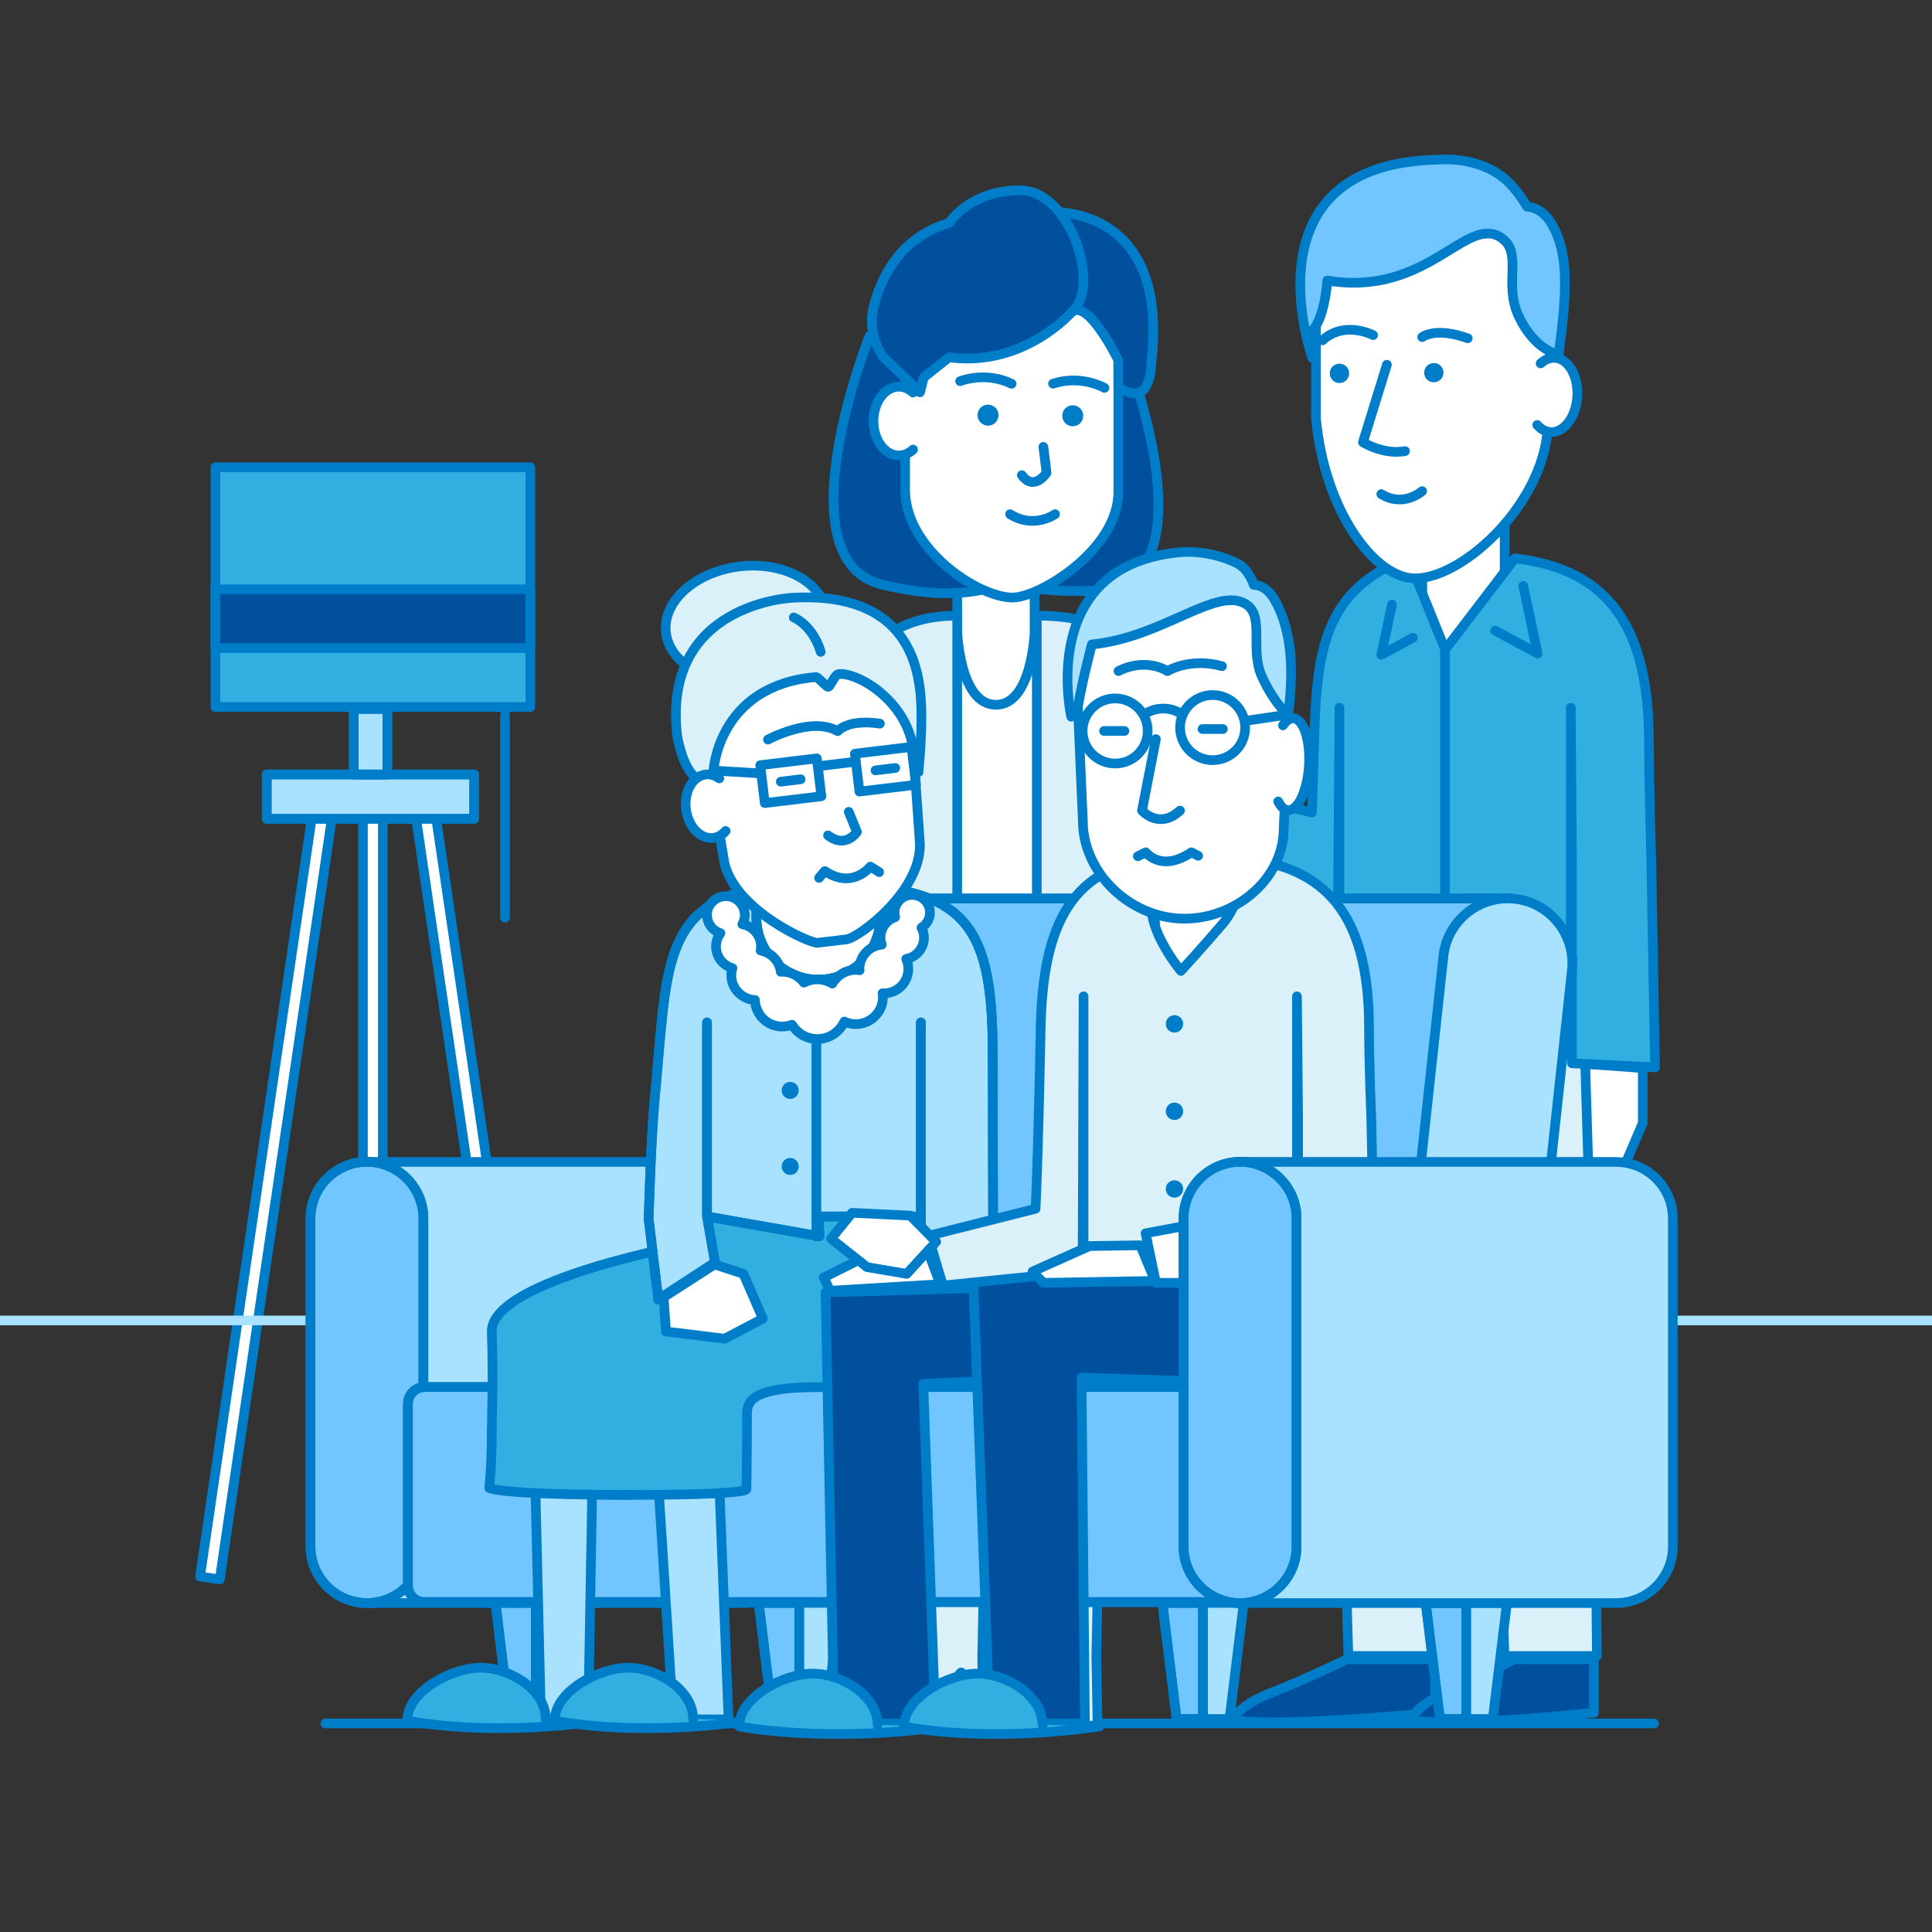<?xml version="1.0" encoding="UTF-8"?><svg id="_25" xmlns="http://www.w3.org/2000/svg" viewBox="0 0 200 200"><rect x="0" y="0" width="200" height="200" fill="#333333" stroke="none"/><defs><style>.cls-1,.cls-2,.cls-3{stroke:#007dc8;}.cls-1,.cls-2,.cls-3,.cls-4{stroke-linecap:round;stroke-linejoin:round;}.cls-1,.cls-5{fill:#71c6ff;}.cls-2,.cls-6{fill:#a9e2ff;}.cls-3,.cls-4{fill:none;}.cls-4{stroke:#a9e2ff;}.cls-7{fill:#00509e;}.cls-8{fill:#007dc8;}.cls-9{fill:#fff;}.cls-10{fill:#dbf1fa;}.cls-11{fill:#32afe1;}</style></defs><rect class="cls-9" x="37.57" y="82.95" width="2.06" height="80.83"/><rect class="cls-3" x="37.57" y="82.95" width="2.06" height="80.83"/><rect class="cls-9" x="48.78" y="82.95" width="2.06" height="80.83" transform="translate(-17.45 8.58) rotate(-8.38)"/><rect class="cls-3" x="48.78" y="82.95" width="2.06" height="80.83" transform="translate(-17.45 8.58) rotate(-8.38)"/><rect class="cls-9" x="-12.8" y="122.34" width="80.83" height="2.06" transform="translate(-98.46 132.71) rotate(-81.62)"/><rect class="cls-3" x="-12.8" y="122.34" width="80.83" height="2.06" transform="translate(-98.46 132.71) rotate(-81.62)"/><rect class="cls-11" x="22.3" y="48.37" width="32.6" height="24.82"/><rect class="cls-3" x="22.3" y="48.37" width="32.6" height="24.82"/><line class="cls-3" x1="52.28" y1="74" x2="52.28" y2="94.99"/><rect class="cls-7" x="22.3" y="61" width="32.6" height="6.09"/><rect class="cls-3" x="22.3" y="61" width="32.6" height="6.09"/><rect class="cls-2" x="27.61" y="80.17" width="21.48" height="4.59"/><rect class="cls-3" x="27.61" y="80.17" width="21.48" height="4.59"/><rect class="cls-2" x="36.62" y="73.38" width="3.48" height="6.79"/><rect class="cls-3" x="36.62" y="73.38" width="3.48" height="6.79"/><line class="cls-4" y1="136.69" x2="200" y2="136.69"/><line class="cls-3" x1="33.68" y1="178.41" x2="171.23" y2="178.41"/><rect class="cls-9" x="97.17" y="106.82" width="11.52" height="22.96"/><rect class="cls-3" x="97.17" y="106.82" width="11.52" height="22.96"/><polygon class="cls-6" points="111.68 172.51 107.14 172.51 106.63 138.92 105.58 113.16 102.33 113.16 100.54 139.34 101.04 172.51 96.05 172.51 94.44 139.63 93.32 104.16 113.81 104.16 113.04 138.92 111.68 172.51"/><polygon class="cls-3" points="111.68 172.51 107.14 172.51 106.63 138.92 105.58 113.16 102.33 113.16 100.54 139.34 101.04 172.51 96.05 172.51 94.44 139.63 93.32 104.16 113.81 104.16 113.04 138.92 111.68 172.51"/><path class="cls-10" d="m101.8,178.62l-.12-7.2.32-15.38-7.95,5.12.6,10.25-6.99,5.09s-7.07,3.63,8.86,2.13c1.06-.1,2.44-5.43,2.99-5.5.28-.04.52,5.54.52,5.54l1.77-.05Z"/><path class="cls-3" d="m101.8,178.62l-.12-7.2.32-15.38-7.95,5.12.6,10.25-6.99,5.09s-7.07,3.63,8.86,2.13c1.06-.1,2.44-5.43,2.99-5.5.28-.04.52,5.54.52,5.54l1.77-.05Z"/><path class="cls-10" d="m113.62,178.62l-.13-7.2.32-15.38-7.95,5.12.6,10.25-6.99,5.09s-7.07,3.63,8.87,2.13c1.06-.1,2.44-5.43,2.99-5.5.28-.04.52,5.54.52,5.54l1.77-.05Z"/><path class="cls-3" d="m113.62,178.62l-.13-7.2.32-15.38-7.95,5.12.6,10.25-6.99,5.09s-7.07,3.63,8.87,2.13c1.06-.1,2.44-5.43,2.99-5.5.28-.04.52,5.54.52,5.54l1.77-.05Z"/><polygon class="cls-9" points="113.52 103.66 90.82 103.66 90.82 66.85 103.11 65.24 113.52 66.85 113.52 103.66"/><polygon class="cls-3" points="113.52 103.66 90.82 103.66 90.82 66.85 103.11 65.24 113.52 66.85 113.52 103.66"/><path class="cls-9" d="m107.11,65.32s-.23,7.64-4.01,7.64-4.01-7.64-4.01-7.64v-6h8.01v6Z"/><path class="cls-3" d="m107.11,65.32s-.23,7.64-4.01,7.64-4.01-7.64-4.01-7.64v-6h8.01v6Z"/><path class="cls-10" d="m99.09,63.74v67.28h-9.77v-14.58l.4-15.01v-4.1l.62-18.03-.57,17.07-.58,18.68-4.41,1.55,1.42-21.38s.25-9.17.25-12.97c0-6.74.47-18.52,12.64-18.52"/><path class="cls-3" d="m99.09,63.74v67.28h-9.77v-14.58l.4-15.01v-4.1l.62-18.03-.57,17.07-.58,18.68-4.41,1.55,1.42-21.38s.25-9.17.25-12.97c0-6.74.47-18.52,12.64-18.52Z"/><line class="cls-3" x1="90.15" y1="97.34" x2="94.38" y2="97.34"/><polygon class="cls-9" points="89.2 115.44 89.2 127.22 87.76 128.34 86.71 122.28 86.71 116.94 89.2 115.44"/><polygon class="cls-3" points="89.2 115.44 89.2 127.22 87.76 128.34 86.71 122.28 86.71 116.94 89.2 115.44"/><path class="cls-10" d="m107.33,63.74v67.28h9.77v-13.49l-.88-16.1-.24-4.1-.45-18.66.53,17.69,1.16,18.68,6.46,1.55-1.42-21.38s-.81-9.85-1.24-13.61c-.91-7.93-.06-17.87-13.69-17.87"/><path class="cls-3" d="m107.33,63.74v67.28h9.77v-13.49l-.88-16.1-.24-4.1-.45-18.66.53,17.69,1.16,18.68,6.46,1.55-1.42-21.38s-.81-9.85-1.24-13.61c-.91-7.93-.06-17.87-13.69-17.87Z"/><line class="cls-3" x1="115.5" y1="97.34" x2="110.09" y2="97.34"/><polygon class="cls-9" points="117.22 115.44 117.22 127.22 118.66 128.34 121.76 122.28 121.76 116.94 117.22 115.44"/><polygon class="cls-3" points="117.22 115.44 117.22 127.22 118.66 128.34 121.76 122.28 121.76 116.94 117.22 115.44"/><path class="cls-7" d="m116.92,37.76s8.67,22.7-3.44,23.37c-12.11.67-14.97-4.42-14.97-4.42,0,0,5.04-17.49,7.82-18.95,2.78-1.46,5.29-1.46,10.58,0"/><path class="cls-3" d="m116.92,37.76s8.67,22.7-3.44,23.37c-12.11.67-14.97-4.42-14.97-4.42,0,0,5.04-17.49,7.82-18.95,2.78-1.46,5.29-1.46,10.58,0Z"/><path class="cls-7" d="m90.01,34.79s-9.2,23.16,1.31,25.73c11.78,2.89,15.46-2.14,15.46-2.14,0,0-2.38-18.05-4.91-19.9-2.53-1.85-6.4-4.34-11.85-3.69"/><path class="cls-3" d="m90.01,34.79s-9.2,23.16,1.31,25.73c11.78,2.89,15.46-2.14,15.46-2.14,0,0-2.38-18.05-4.91-19.9-2.53-1.85-6.4-4.34-11.85-3.69Z"/><path class="cls-9" d="m104.82,61.86h0c2.75,0,10.95-4.92,10.95-10.95v-17.92c0-5.46-4.47-9.92-9.92-9.92h-2.23c-5.46,0-9.92,4.47-9.92,9.92v17.73c0,6.12,7.55,11.14,11.14,11.14"/><path class="cls-3" d="m104.82,61.86h0c2.75,0,10.95-4.92,10.95-10.95v-17.92c0-5.46-4.47-9.92-9.92-9.92h-2.23c-5.46,0-9.92,4.47-9.92,9.92v17.73c0,6.12,7.55,11.14,11.14,11.14Z"/><path class="cls-7" d="m108.34,21.95s12.83-1.19,10.84,15.61c0,0,.06,4.95-3.41,2.47v-2.74s-3.17-6.49-4.85-4.96c-1.67,1.53-2.58-10.38-2.58-10.38"/><path class="cls-3" d="m108.34,21.95s12.83-1.19,10.84,15.61c0,0,.06,4.95-3.41,2.47v-2.74s-3.17-6.49-4.85-4.96c-1.67,1.53-2.58-10.38-2.58-10.38Z"/><path class="cls-3" d="m105.78,49.19c1.28,1.73,2.56-.25,2.56-.25l-.33-2.68"/><path class="cls-3" d="m104.56,53.23c2.5,1.56,4.66,0,4.66,0"/><path class="cls-8" d="m110.28,42.27c-.42.42-.42,1.11,0,1.54.43.42,1.11.42,1.54,0,.42-.43.42-1.11,0-1.54-.43-.42-1.11-.42-1.54,0"/><path class="cls-8" d="m101.86,43.98c.55.23,1.19-.02,1.42-.58.24-.55-.02-1.19-.58-1.43-.55-.23-1.19.02-1.42.58-.23.55.02,1.19.58,1.42"/><path class="cls-3" d="m114.33,40.15s-2.44-1.39-5.32-.43"/><path class="cls-3" d="m99.39,39.46s2.6-1.06,5.33.27"/><path class="cls-9" d="m94.52,40.64c-.42-.38-.93-.61-1.47-.61-1.45,0-2.63,1.59-2.63,3.56s1.18,3.56,2.63,3.56c.55,0,1.05-.22,1.47-.61"/><path class="cls-3" d="m94.52,40.64c-.42-.38-.93-.61-1.47-.61-1.45,0-2.63,1.59-2.63,3.56s1.18,3.56,2.63,3.56c.55,0,1.05-.22,1.47-.61"/><path class="cls-7" d="m110.92,32.33s-4.95,5.71-12.68,4.66l-2.61,2.08-.39,1.54-3.84-3.7s-1.69-2.24-.97-5.12c.72-2.89,2.63-7.19,7.82-8.71,0,0,2.1-3.38,7.35-3.38s8.45,10.1,5.33,12.63"/><path class="cls-3" d="m110.92,32.33s-4.95,5.71-12.68,4.66l-2.61,2.08-.39,1.54-3.84-3.7s-1.69-2.24-.97-5.12c.72-2.89,2.63-7.19,7.82-8.71,0,0,2.1-3.38,7.35-3.38s8.45,10.1,5.33,12.63Z"/><polygon class="cls-9" points="162.59 108.91 140.59 108.91 140.59 70.17 151.51 57.09 162.59 70.17 162.59 108.91"/><polygon class="cls-3" points="162.59 108.91 140.59 108.91 140.59 70.17 151.51 57.09 162.59 70.17 162.59 108.91"/><polygon class="cls-10" points="165.31 171.43 155.73 171.43 154.94 139.92 153.67 115.84 150.48 115.84 149.38 140.31 149.86 171.43 139.58 171.43 138.7 140.64 138.57 107.41 165.64 107.41 165 140.06 165.31 171.43"/><polygon class="cls-3" points="165.31 171.43 155.73 171.43 154.94 139.92 153.67 115.84 150.48 115.84 149.38 140.31 149.86 171.43 139.58 171.43 138.7 140.64 138.57 107.41 165.64 107.41 165 140.06 165.31 171.43"/><path class="cls-9" d="m155.77,65.99s-.48,2.57-4.27,2.57-4.27-2.57-4.27-2.57v-11.72h8.53v11.72Z"/><path class="cls-3" d="m155.77,65.99s-.48,2.57-4.27,2.57-4.27-2.57-4.27-2.57v-11.72h8.53v11.72Z"/><polygon class="cls-9" points="129.36 90.86 124.06 88.35 119.21 89.34 116.39 85.43 119.65 81.16 127.84 83 129.36 85.92 129.36 90.86"/><polygon class="cls-3" points="129.36 90.86 124.06 88.35 119.21 89.34 116.39 85.43 119.65 81.16 127.84 83 129.36 85.92 129.36 90.86"/><polygon class="cls-9" points="164.1 110.13 164.4 120 167.3 122.71 170.06 116.26 170.06 110.57 164.1 110.13"/><polygon class="cls-3" points="164.1 110.13 164.4 120 167.3 122.71 170.06 116.26 170.06 110.57 164.1 110.13"/><path class="cls-11" d="m156.82,57.8c9.88,1.15,13.88,7.31,13.88,19.05,0,4.04.24,12.11.24,12.11l.39,21.53-8.6-.42v-20.88l-.12-15.92v34.17h-23.95v-34.17s-.16,21.34-.16,21.34l-9.96-2.91.83-5.78-2.06-3.96,8.5,2.16s.12-3.24.23-7.28c.24-9.2.89-15.79,9.72-19.08l3.84,9.49,7.23-9.46Z"/><path class="cls-3" d="m156.82,57.8c9.88,1.15,13.88,7.31,13.88,19.05,0,4.04.24,12.11.24,12.11l.39,21.53-8.6-.42v-20.88l-.12-15.92v34.17h-23.95v-34.17s-.16,21.34-.16,21.34l-9.96-2.91.83-5.78-2.06-3.96,8.5,2.16s.12-3.24.23-7.28c.24-9.2.89-15.79,9.72-19.08l3.84,9.49,7.23-9.46Z"/><polyline class="cls-11" points="144.1 62.58 142.99 67.79 146.26 66.02"/><polyline class="cls-3" points="144.1 62.58 142.99 67.79 146.26 66.02"/><polyline class="cls-11" points="157.69 60.66 159.17 67.65 154.78 65.28"/><polyline class="cls-3" points="157.69 60.66 159.17 67.65 154.78 65.28"/><line class="cls-3" x1="149.59" y1="67.26" x2="149.59" y2="103.4"/><path class="cls-7" d="m148.57,177.31v-5.54h-9.14s-5.13,2.45-7.56,3.35c-3.84,1.44-4.18,2.9-4.18,2.9,0,0,2.4.97,20.87-.72"/><path class="cls-3" d="m148.57,177.31v-5.54h-9.14s-5.13,2.45-7.56,3.35c-3.84,1.44-4.18,2.9-4.18,2.9,0,0,2.4.97,20.87-.72Z"/><path class="cls-7" d="m165,177.31v-5.54h-8.26s-4.64,2.45-6.83,3.35c-3.47,1.44-3.77,2.9-3.77,2.9,0,0,2.17.97,18.86-.72"/><path class="cls-3" d="m165,177.31v-5.54h-8.26s-4.64,2.45-6.83,3.35c-3.47,1.44-3.77,2.9-3.77,2.9,0,0,2.17.97,18.86-.72Z"/><path class="cls-9" d="m146.46,59.87h0c-4.07,0-9.36-6.85-10.24-16.65v-12.62c0-6.56,5.08-11.93,11.29-11.93h2.54c6.21,0,11.29,5.37,11.29,11.93l-1.11,13.07c0,8.05-8.59,16.21-13.77,16.21"/><path class="cls-3" d="m146.46,59.87h0c-4.07,0-9.36-6.85-10.24-16.65v-12.62c0-6.56,5.08-11.93,11.29-11.93h2.54c6.21,0,11.29,5.37,11.29,11.93l-1.11,13.07c0,8.05-8.59,16.21-13.77,16.21Z"/><path class="cls-8" d="m139.37,37.94c.39.39.39,1.03,0,1.42-.39.39-1.03.39-1.42,0-.39-.39-.39-1.03,0-1.42.39-.39,1.03-.39,1.42,0"/><path class="cls-8" d="m149.43,38.58c0,.55-.45,1-1,1s-1-.45-1-1,.45-1,1-1,1,.45,1,1"/><path class="cls-3" d="m142.99,51.15c2.3,1.42,4.23-.31,4.23-.31"/><path class="cls-3" d="m145.45,46.7c-2.25.41-4.36-.92-4.36-.92l2.48-8.02"/><path class="cls-9" d="m159.49,37.62c.07-.06.15-.13.22-.18.38-.28.8-.42,1.24-.4,1.4.08,2.45,1.86,2.33,3.99-.12,2.12-1.35,3.78-2.76,3.7-.53-.03-1-.3-1.39-.74"/><path class="cls-3" d="m159.49,37.62c.07-.06.15-.13.22-.18.38-.28.8-.42,1.24-.4,1.4.08,2.45,1.86,2.33,3.99-.12,2.12-1.35,3.78-2.76,3.7-.53-.03-1-.3-1.39-.74"/><path class="cls-3" d="m136.91,35.23c2.26-2.09,5.23-.54,5.23-.54"/><path class="cls-3" d="m151.94,35.02c-3.38-1.21-4.72-.12-4.72-.12"/><path class="cls-5" d="m155.41,24.61c-3.65-2.43-7.62,6.16-18.01,4.43,0,0-.22,3.83-1.58,5.23l.03,2.77s-7.2-20.09,12.98-20.51c0,0,4.34-.48,7.21,2.22,1.16,1.09,2.05,2.66,2.05,2.66,0,0,1.45-.09,2.54,1.77,1.74,2.97,1.64,6.77.71,13.54,0,0-2.47-.44-4.13-3.99-1.6-3.42.48-6.59-1.8-8.11"/><path class="cls-3" d="m155.41,24.61c-3.65-2.43-7.62,6.16-18.01,4.43,0,0-.22,3.83-1.58,5.23l.03,2.77s-7.2-20.09,12.98-20.51c0,0,4.34-.48,7.21,2.22,1.16,1.09,2.05,2.66,2.05,2.66,0,0,1.45-.09,2.54,1.77,1.74,2.97,1.64,6.77.71,13.54,0,0-2.47-.44-4.13-3.99-1.6-3.42.48-6.59-1.8-8.11Z"/><path class="cls-6" d="m76.94,120.28h-38.95v45.67h38.95c3.21,0,5.85-2.63,5.85-5.84v-33.98c0-3.21-2.63-5.84-5.85-5.84"/><path class="cls-3" d="m76.94,120.28h-38.95v45.67h38.95c3.21,0,5.85-2.63,5.85-5.84v-33.98c0-3.21-2.63-5.84-5.85-5.84Z"/><path class="cls-1" d="m156.49,93.05h0s-.08,0-.13,0v-.04s-.55,0-.55,0h-77.92v.02c-3.49-.2-6.61,2.37-7.03,5.89l-5.17,47.6c-.43,3.65,2.2,7,5.86,7.43.29.03.58.04.86.04v.06s78.47,0,78.47,0v-.07c3.19-.17,5.91-2.62,6.29-5.89l5.17-47.6c.43-3.65-2.2-7-5.86-7.43"/><path class="cls-3" d="m156.49,93.05h0s-.08,0-.13,0v-.04s-.55,0-.55,0h-77.92v.02c-3.49-.2-6.61,2.37-7.03,5.89l-5.17,47.6c-.43,3.65,2.2,7,5.86,7.43.29.03.58.04.86.04v.06s78.47,0,78.47,0v-.07c3.19-.17,5.91-2.62,6.29-5.89l5.17-47.6c.43-3.65-2.2-7-5.86-7.43Z"/><path class="cls-1" d="m37.98,165.95h0c-3.21,0-5.84-2.63-5.84-5.85v-33.98c0-3.21,2.63-5.85,5.84-5.85s5.85,2.63,5.85,5.85v33.98c0,3.22-2.63,5.85-5.85,5.85"/><path class="cls-3" d="m37.98,165.95h0c-3.21,0-5.84-2.63-5.84-5.85v-33.98c0-3.21,2.63-5.85,5.84-5.85s5.85,2.63,5.85,5.85v33.98c0,3.22-2.63,5.85-5.85,5.85Z"/><path class="cls-6" d="m150.12,153.93h0c-3.65-.43-6.29-3.77-5.86-7.43l5.17-47.59c.43-3.66,3.77-6.29,7.43-5.86,3.65.43,6.29,3.77,5.86,7.43l-5.17,47.6c-.43,3.65-3.78,6.29-7.43,5.86"/><path class="cls-3" d="m150.12,153.93h0c-3.65-.43-6.29-3.77-5.86-7.43l5.17-47.59c.43-3.66,3.77-6.29,7.43-5.86,3.65.43,6.29,3.77,5.86,7.43l-5.17,47.6c-.43,3.65-3.78,6.29-7.43,5.86Z"/><path class="cls-1" d="m140.77,165.84H43.94c-.94,0-1.71-.77-1.71-1.71v-18.84c0-.94.77-1.71,1.71-1.71h96.82c.94,0,1.71.77,1.71,1.71v18.84c0,.94-.77,1.71-1.71,1.71"/><path class="cls-3" d="m43.94,143.59h96.82c.94,0,1.71.77,1.71,1.71v18.84c0,.94-.77,1.71-1.71,1.71H43.94c-.94,0-1.71-.77-1.71-1.71v-18.83c0-.94.77-1.71,1.71-1.71Z"/><polygon class="cls-1" points="55.49 177.95 52.76 177.95 51.29 165.93 55.49 165.93 55.49 177.95"/><polygon class="cls-3" points="55.49 177.95 52.76 177.95 51.29 165.93 55.49 165.93 55.49 177.95"/><polygon class="cls-10" points="58.23 177.95 55.49 177.95 55.49 165.93 59.7 165.93 58.23 177.95"/><polygon class="cls-3" points="58.23 177.95 55.49 177.95 55.49 165.93 59.7 165.93 58.23 177.95"/><polygon class="cls-1" points="82.75 177.95 80.01 177.95 78.54 165.93 82.75 165.93 82.75 177.95"/><polygon class="cls-3" points="82.75 177.95 80.01 177.95 78.54 165.93 82.75 165.93 82.75 177.95"/><polygon class="cls-6" points="85.49 177.95 82.75 177.95 82.75 165.93 86.96 165.93 85.49 177.95"/><polygon class="cls-3" points="85.49 177.95 82.75 177.95 82.75 165.93 86.96 165.93 85.49 177.95"/><polygon class="cls-1" points="124.54 177.95 121.8 177.95 120.33 165.93 124.54 165.93 124.54 177.95"/><polygon class="cls-3" points="124.54 177.95 121.8 177.95 120.33 165.93 124.54 165.93 124.54 177.95"/><polygon class="cls-6" points="127.28 177.95 124.54 177.95 124.54 165.93 128.75 165.93 127.28 177.95"/><polygon class="cls-3" points="127.28 177.95 124.54 177.95 124.54 165.93 128.75 165.93 127.28 177.95"/><polygon class="cls-1" points="151.79 177.95 149.06 177.95 147.59 165.93 151.79 165.93 151.79 177.95"/><polygon class="cls-3" points="151.79 177.95 149.06 177.95 147.59 165.93 151.79 165.93 151.79 177.95"/><polygon class="cls-6" points="154.53 177.95 151.79 177.95 151.79 165.93 156 165.93 154.53 177.95"/><polygon class="cls-3" points="154.53 177.95 151.79 177.95 151.79 165.93 156 165.93 154.53 177.95"/><polygon class="cls-6" points="56 177.99 60.89 177.99 61.43 147.14 62.55 135.92 66 135.92 67.76 147.47 69.7 177.99 75.42 177.99 74.23 147.8 76.96 128.71 55.16 136.19 55.26 147.14 56 177.99"/><polygon class="cls-3" points="56 177.99 60.89 177.99 61.43 147.14 62.55 135.92 66 135.92 67.76 147.47 69.7 177.99 75.42 177.99 74.23 147.8 76.96 128.71 55.16 136.19 55.26 147.14 56 177.99"/><polygon class="cls-9" points="74.82 137.78 94.65 137.78 94.65 93.04 84.82 91.08 74.82 93.04 74.82 137.78"/><polygon class="cls-3" points="74.82 137.78 94.65 137.78 94.65 93.04 84.82 91.08 74.82 93.04 74.82 137.78"/><path class="cls-11" d="m77.27,154.15s.06-3.94.06-7.32c0-1.38-.37-3.23,7.4-3.24,5.54,0,11.87.51,11.97-1.48l2.43-21.12-26.71.18-.8,7.54s-20.89,3.77-20.71,9.16c.17,5.13,0,8.69,0,10.18,0,3.94.65,5.33.65,5.33,0,0-.02,1.37,13.85,1.37,12.27,0,11.86-.59,11.86-.59"/><path class="cls-3" d="m77.27,154.15s.06-3.94.06-7.32c0-1.38-.37-3.23,7.4-3.24,5.54,0,11.87.51,11.97-1.48l2.43-21.12-26.71.18-.8,7.54s-20.89,3.77-20.71,9.16c.17,5.13,0,8.69,0,10.18,0,3.94.65,5.33.65,5.33,0,0-.02,1.37,13.85,1.37,12.27,0,11.86-.59,11.86-.59Z"/><path class="cls-2" d="m68.15,134.53l-1-8.35s.21-8.05.64-12.62c1.26-13.24.7-19.57,10.52-21.65,0,.1-.01.2-.01.3v2.8c0,3.53,2.89,6.41,6.41,6.41s6.41-2.89,6.41-6.41v-2.8c0-.11-.01-.22-.02-.33,9.71.96,11.66,5.82,11.66,17.19,0,3.64.06,21.6.06,21.6l-8.38,2.3-2.27-.92-1.65-2.25,4.81-2.9v-21.06s0,20.09,0,20.09h-10.6l.1,2.05-11.64-2.05v-20.09,20.09l.83,4.76-5.86,3.82Z"/><path class="cls-3" d="m68.15,134.53l-1-8.35s.21-8.05.64-12.62c1.26-13.24.7-19.57,10.52-21.65,0,.1-.01.2-.01.3v2.8c0,3.53,2.89,6.41,6.41,6.41s6.41-2.89,6.41-6.41v-2.8c0-.11-.01-.22-.02-.33,9.71.96,11.66,5.82,11.66,17.19,0,3.64.06,21.6.06,21.6l-8.38,2.3-2.27-.92-1.65-2.25,4.81-2.9v-21.06s0,20.09,0,20.09h-10.6l.1,2.05-11.64-2.05v-20.09,20.09l.83,4.76-5.86,3.82Z"/><line class="cls-3" x1="84.51" y1="107.7" x2="84.51" y2="128"/><path class="cls-8" d="m80.92,112.88c0,.49.39.88.88.88s.88-.39.88-.88-.39-.88-.88-.88-.88.39-.88.88"/><path class="cls-8" d="m80.92,120.75c0,.49.39.88.88.88s.88-.39.88-.88-.39-.88-.88-.88-.88.39-.88.88"/><path class="cls-9" d="m73.18,94.73c0-1.08.88-1.96,1.96-1.96s1.96.88,1.96,1.96c0,.34-.1.66-.25.95,1.09.19,1.93,1.15,1.93,2.3,0,.14-.02.28-.04.42,1.1.2,1.94,1.09,2.09,2.2.05,0,.09-.01.14-.01.92,0,1.73.45,2.25,1.13.42-.21.88-.34,1.38-.34.57,0,1.1.17,1.56.44.49-.84,1.39-1.42,2.43-1.42.13,0,.27.02.4.04,0-.05-.02-.09-.02-.14,0-1.32,1.02-2.39,2.31-2.51-.08-.23-.13-.47-.13-.73,0-.99.64-1.82,1.52-2.12-.04-.15-.07-.31-.07-.47,0-1.01.82-1.83,1.83-1.83s1.84.82,1.84,1.83c0,.66-.35,1.24-.88,1.56.16.31.26.66.26,1.03,0,1.1-.79,2.02-1.84,2.21.14.31.22.66.22,1.03,0,1.4-1.13,2.53-2.53,2.53-.05,0-.1-.01-.14-.01.02.13.04.26.04.39,0,1.55-1.26,2.81-2.81,2.81-.42,0-.82-.1-1.18-.27-.49,1.07-1.56,1.81-2.8,1.81-1.12,0-2.08-.59-2.63-1.48-.31.12-.65.19-1,.19-1.54,0-2.78-1.22-2.83-2.75-1.36-.07-2.45-1.19-2.45-2.58,0-.25.05-.49.12-.72-.98-.28-1.7-1.17-1.7-2.24,0-.52.17-.99.46-1.38-.8-.25-1.38-.98-1.38-1.86"/><path class="cls-3" d="m73.18,94.73c0-1.08.88-1.96,1.96-1.96s1.96.88,1.96,1.96c0,.34-.1.66-.25.95,1.09.19,1.93,1.15,1.93,2.3,0,.14-.02.28-.04.42,1.1.2,1.94,1.09,2.09,2.2.05,0,.09-.01.14-.01.92,0,1.73.45,2.25,1.13.42-.21.88-.34,1.38-.34.57,0,1.1.17,1.56.44.49-.84,1.39-1.42,2.43-1.42.13,0,.27.02.4.04,0-.05-.02-.09-.02-.14,0-1.32,1.02-2.39,2.31-2.51-.08-.23-.13-.47-.13-.73,0-.99.64-1.82,1.52-2.12-.04-.15-.07-.31-.07-.47,0-1.01.82-1.83,1.83-1.83s1.84.82,1.84,1.83c0,.66-.35,1.24-.88,1.56.16.31.26.66.26,1.03,0,1.1-.79,2.02-1.84,2.21.14.31.22.66.22,1.03,0,1.4-1.13,2.53-2.53,2.53-.05,0-.1-.01-.14-.01.02.13.04.26.04.39,0,1.55-1.26,2.81-2.81,2.81-.42,0-.82-.1-1.18-.27-.49,1.07-1.56,1.81-2.8,1.81-1.12,0-2.08-.59-2.63-1.48-.31.12-.65.19-1,.19-1.54,0-2.78-1.22-2.83-2.75-1.36-.07-2.45-1.19-2.45-2.58,0-.25.05-.49.12-.72-.98-.28-1.7-1.17-1.7-2.24,0-.52.17-.99.46-1.38-.8-.25-1.38-.98-1.38-1.86Z"/><path class="cls-9" d="m89.17,92.59s-.13,3.88-3.36,4.26c-3.04.37-4.27-3.35-4.27-3.35l-.68-5.72,7.63-.92.69,5.72Z"/><path class="cls-3" d="m89.17,92.59s-.13,3.88-3.36,4.26c-3.04.37-4.27-3.35-4.27-3.35l-.68-5.72,7.63-.92.69,5.72Z"/><path class="cls-9" d="m87.66,97.24l-3.04.36c-.69.08-8.31-3.21-9.61-8.15l-2.36-14.1c-.65-5.38,3.23-10.3,8.6-10.95l2.01-.24c5.37-.64,10.3,3.23,10.95,8.6l.98,14.08c.62,5.14-6.29,10.24-7.53,10.39"/><path class="cls-3" d="m87.66,97.24l-3.04.36c-.69.08-8.31-3.21-9.61-8.15l-2.36-14.1c-.65-5.38,3.23-10.3,8.6-10.95l2.01-.24c5.37-.64,10.3,3.23,10.95,8.6l.98,14.08c.62,5.14-6.29,10.24-7.53,10.39Z"/><path class="cls-3" d="m79.5,76.56s4.5-2.44,7.22-.87c0,0,1-1.28,4.36-.78"/><path class="cls-3" d="m84.79,90.88l.6-.71c2.87,1.94,4.71-.46,4.71-.46l.91.57"/><path class="cls-3" d="m85.72,86.48c1.84,1.41,2.99-.36,2.99-.36l-.85-2.08"/><line class="cls-3" x1="80.83" y1="80.92" x2="82.88" y2="80.67"/><line class="cls-3" x1="90.63" y1="79.75" x2="92.68" y2="79.5"/><rect class="cls-3" x="78.91" y="78.85" width="5.9" height="3.95" transform="translate(-9.04 10.32) rotate(-6.84)"/><rect class="cls-3" x="88.71" y="77.67" width="5.9" height="3.95" transform="translate(-8.83 11.47) rotate(-6.84)"/><line class="cls-11" x1="84.78" y1="79.31" x2="88.59" y2="78.85"/><line class="cls-3" x1="84.78" y1="79.31" x2="88.59" y2="78.85"/><line class="cls-11" x1="78.59" y1="80.05" x2="74.38" y2="79.8"/><line class="cls-3" x1="78.59" y1="80.05" x2="74.38" y2="79.8"/><path class="cls-10" d="m85.55,63.52c.39,3.24-3.01,6.31-7.6,6.86-4.58.55-8.62-1.63-9.01-4.87-.39-3.24,3.01-6.31,7.6-6.87,4.59-.55,8.62,1.63,9.01,4.87"/><path class="cls-3" d="m85.55,63.52c.39,3.24-3.01,6.31-7.6,6.86-4.58.55-8.62-1.63-9.01-4.87-.39-3.24,3.01-6.31,7.6-6.87,4.59-.55,8.62,1.63,9.01,4.87Z"/><path class="cls-10" d="m95.07,79.92s.58-5.1.17-8.51c-.47-3.91-2.52-10.13-13.2-9.53,0,0-13.6.54-11.93,14.35,0,0,.75,4.46,2.56,4.41,1.8-.06,1.19-.84,1.19-.84,0,0,.44-8.84,10.59-9.71.23-.02,1.09,1.03,1.29,1.01.2-.02.69-1.28,1.07-1.32,2.08-.21,7.42,2.99,7.79,8.35l.49,1.79Z"/><path class="cls-3" d="m95.07,79.92s.58-5.1.17-8.51c-.47-3.91-2.52-10.13-13.2-9.53,0,0-13.6.54-11.93,14.35,0,0,.75,4.46,2.56,4.41,1.8-.06,1.19-.84,1.19-.84,0,0,.44-8.84,10.59-9.71.23-.02,1.09,1.03,1.29,1.01.2-.02.69-1.28,1.07-1.32,2.08-.21,7.42,2.99,7.79,8.35l.49,1.79Z"/><path class="cls-9" d="m75.12,86.02c-.35.4-.79.66-1.29.72-1.34.16-2.6-1.18-2.82-2.99-.22-1.81.69-3.41,2.03-3.57.5-.06.99.09,1.42.4"/><path class="cls-3" d="m75.12,86.02c-.35.4-.79.66-1.29.72-1.34.16-2.6-1.18-2.82-2.99-.22-1.81.69-3.41,2.03-3.57.5-.06.99.09,1.42.4"/><path class="cls-10" d="m84.96,67.48c-.86-2.82-2.79-3.56-2.79-3.56"/><path class="cls-3" d="m84.96,67.48c-.86-2.82-2.79-3.56-2.79-3.56"/><path class="cls-11" d="m56.49,177.94c0-3.02-3.71-5.3-6.73-5.3s-7.6,2.45-7.6,5.47c0,0,7.95,1.78,20.24,0"/><path class="cls-3" d="m56.49,177.94c0-3.02-3.71-5.3-6.73-5.3s-7.6,2.45-7.6,5.47c0,0,7.95,1.78,20.24,0"/><path class="cls-11" d="m71.75,177.94c0-3.02-3.71-5.3-6.73-5.3s-7.6,2.45-7.6,5.47c0,0,7.95,1.78,20.24,0"/><path class="cls-3" d="m71.75,177.94c0-3.02-3.71-5.3-6.73-5.3s-7.6,2.45-7.6,5.47c0,0,7.95,1.78,20.24,0"/><path class="cls-11" d="m50.91,148.05c0,3.94-.27,5.98-.27,5.98,0,0,.9.72,14.77.72"/><path class="cls-3" d="m50.91,148.05c0,3.94-.27,5.98-.27,5.98,0,0,.9.72,14.77.72"/><polygon class="cls-9" points="134.25 134.01 113.95 134.01 113.95 100.3 124.02 88.23 134.25 100.3 134.25 134.01"/><polygon class="cls-3" points="134.25 134.01 113.95 134.01 113.95 100.3 124.02 88.23 134.25 100.3 134.25 134.01"/><polygon class="cls-7" points="102.29 142.96 103.91 133.26 85.46 133.79 86.35 178.42 96.84 178.42 95.58 143.25 102.29 142.96"/><polygon class="cls-3" points="102.29 142.96 103.91 133.26 85.46 133.79 86.35 178.42 96.84 178.42 95.58 143.25 102.29 142.96"/><polygon class="cls-7" points="131.46 130.35 100.75 132.4 101.15 143.25 102.47 178.42 112.31 178.42 111.96 142.61 129.01 143.16 131.46 130.35"/><polygon class="cls-3" points="131.46 130.35 100.75 132.4 101.15 143.25 102.47 178.42 112.31 178.42 111.96 142.61 129.01 143.16 131.46 130.35"/><path class="cls-9" d="m127.43,99.58s-.44,2.37-3.93,2.37-3.94-2.37-3.94-2.37v-10.81h7.87v10.81Z"/><path class="cls-3" d="m127.43,99.58s-.44,2.37-3.93,2.37-3.94-2.37-3.94-2.37v-10.81h7.87v10.81Z"/><polygon class="cls-9" points="97.34 132.94 85.93 133.62 85.27 132.25 91.05 129.36 95.75 128.72 97.34 132.94"/><polygon class="cls-3" points="97.34 132.94 85.93 133.62 85.27 132.25 91.05 129.36 95.75 128.72 97.34 132.94"/><path class="cls-10" d="m128.92,88.89c9.11,1.06,12.8,6.74,12.8,17.56,0,3.72.23,9.15.23,9.15l.36,17.18h-7.93v-16.97l-.12-12.67v29.5h-22.09v-29.5s-.1,28.47-.1,28.47l-14.46,1.47-1.53-5.14,11.12-2.81s.25-4.43.53-18.69c.2-9.9,2.7-16.61,11.85-17.6,0,0-.79,2.87-.35,5.7.47,2.97,3.02,5.97,3.02,5.97,0,0,2.27-2.49,4.29-4.84,2.26-2.63,2.38-6.79,2.38-6.79"/><path class="cls-3" d="m128.92,88.89c9.11,1.06,12.8,6.74,12.8,17.56,0,3.72.23,9.15.23,9.15l.36,17.18h-7.93v-16.97l-.12-12.67v29.5h-22.09v-29.5s-.1,28.47-.1,28.47l-14.46,1.47-1.53-5.14,11.12-2.81s.25-4.43.53-18.69c.2-9.9,2.7-16.61,11.85-17.6,0,0-.79,2.87-.35,5.7.47,2.97,3.02,5.97,3.02,5.97,0,0,2.27-2.49,4.29-4.84,2.26-2.63,2.38-6.79,2.38-6.79Z"/><polyline class="cls-9" points="140.48 132.77 119.67 132.8 118.59 127.67 136.6 124.31"/><polyline class="cls-3" points="140.48 132.77 119.67 132.8 118.59 127.67 136.6 124.31"/><polygon class="cls-9" points="119.57 132.6 108.01 132.8 106.89 131.63 112.79 128.99 118.04 128.91 119.57 132.6"/><polygon class="cls-3" points="119.57 132.6 108.01 132.8 106.89 131.63 112.79 128.99 118.04 128.91 119.57 132.6"/><path class="cls-8" d="m122.48,115.04c0,.5-.4.9-.9.9s-.9-.4-.9-.9.4-.9.9-.9.9.4.9.9"/><path class="cls-8" d="m122.48,105.99c0,.5-.4.9-.9.9s-.9-.4-.9-.9.4-.9.9-.9.9.4.9.9"/><path class="cls-8" d="m122.48,123.08c0,.5-.4.9-.9.9s-.9-.4-.9-.9.4-.9.9-.9.9.4.9.9"/><path class="cls-11" d="m90.85,178.55c0-3.02-3.71-5.3-6.73-5.3s-7.6,2.45-7.6,5.47c0,0,8.95,1.78,21.25,0"/><path class="cls-3" d="m90.85,178.55c0-3.02-3.71-5.3-6.73-5.3s-7.6,2.45-7.6,5.47c0,0,8.95,1.78,21.25,0"/><path class="cls-11" d="m107.92,178.55c0-3.02-3.71-5.3-6.73-5.3s-7.6,2.45-7.6,5.47c0,0,7.95,1.78,20.24,0"/><path class="cls-3" d="m107.92,178.55c0-3.02-3.71-5.3-6.73-5.3s-7.6,2.45-7.6,5.47c0,0,7.95,1.78,20.24,0"/><path class="cls-9" d="m122.61,95.1h0c-5.2,0-9.97-4.13-10.48-9.3l-.75-17.42c0-5.47,4.54-9.94,10.08-9.94h2.07c5.54,0,10.08,4.47,10.08,9.94l-.72,17.38c0,5.23-4.97,9.34-10.27,9.34"/><path class="cls-3" d="m122.61,95.1h0c-5.2,0-9.97-4.13-10.48-9.3l-.75-17.42c0-5.47,4.54-9.94,10.08-9.94h2.07c5.54,0,10.08,4.47,10.08,9.94l-.72,17.38c0,5.23-4.97,9.34-10.27,9.34Z"/><path class="cls-3" d="m118.81,75.67c0,1.86-1.51,3.37-3.37,3.37s-3.37-1.51-3.37-3.37,1.51-3.37,3.37-3.37,3.37,1.51,3.37,3.37Z"/><path class="cls-3" d="m128.9,75.32c0,1.86-1.51,3.37-3.37,3.37s-3.37-1.51-3.37-3.37,1.51-3.37,3.37-3.37,3.37,1.51,3.37,3.37Z"/><line class="cls-3" x1="129.18" y1="74.59" x2="133.34" y2="73.97"/><line class="cls-3" x1="114.29" y1="75.67" x2="116.4" y2="75.67"/><line class="cls-3" x1="124.48" y1="75.47" x2="126.59" y2="75.47"/><path class="cls-3" d="m115.79,69.47s2.51-1.46,5.07,0c0,0,2.28-1.43,5.64-.51"/><path class="cls-3" d="m117.79,88.64l.82-.41s1.58,2.12,4.72,0l.7.36"/><path class="cls-3" d="m122.15,83.91c-2.17,2.01-3.93,0-3.93,0l1.44-7.4"/><path class="cls-9" d="m132.81,75.09c.06-.08.11-.16.17-.23.29-.34.61-.53.93-.5,1.04.08,1.75,2.28,1.59,4.91-.16,2.62-1.14,4.69-2.18,4.6-.39-.03-.73-.36-1-.9"/><path class="cls-3" d="m132.81,75.09c.06-.08.11-.16.17-.23.29-.34.61-.53.93-.5,1.04.08,1.75,2.28,1.59,4.91-.16,2.62-1.14,4.69-2.18,4.6-.39-.03-.73-.36-1-.9"/><path class="cls-3" d="m118.67,73.82s1.62-1.06,3.5,0"/><path class="cls-9" d="m129.05,62.59c-3.05-2.03-8.64,3.41-16.02,4.12,0,0-.95,3.58-1.42,6.29l-.72,1.19s-3.64-15.89,11.6-17.05c0,0,2.77-.22,5.59,1.18,1.2.59,1.71,2.23,1.71,2.23,0,0,1.21-.08,2.12,1.48,1.46,2.48,2.21,6.27,1.43,11.93,0,0-1.28-.88-2.67-3.84-1.34-2.86.27-6.26-1.63-7.53"/><path class="cls-2" d="m129.05,62.59c-3.05-2.03-8.64,3.41-16.02,4.12,0,0-.95,3.58-1.42,6.29l-.72,1.19s-3.64-15.89,11.6-17.05c0,0,2.77-.22,5.59,1.18,1.2.59,1.71,2.23,1.71,2.23,0,0,1.21-.08,2.12,1.48,1.46,2.48,2.21,6.27,1.43,11.93,0,0-1.28-.88-2.67-3.84-1.34-2.86.27-6.26-1.63-7.53Z"/><path class="cls-6" d="m167.32,120.28h-38.95v45.67h38.95c3.21,0,5.85-2.63,5.85-5.84v-33.98c0-3.21-2.63-5.84-5.85-5.84"/><path class="cls-3" d="m167.32,120.28h-38.95v45.67h38.95c3.21,0,5.85-2.63,5.85-5.84v-33.98c0-3.21-2.63-5.84-5.85-5.84Z"/><path class="cls-1" d="m128.37,165.95h0c-3.21,0-5.85-2.63-5.85-5.85v-33.98c0-3.21,2.63-5.85,5.85-5.85s5.85,2.63,5.85,5.85v33.98c0,3.22-2.63,5.85-5.85,5.85"/><path class="cls-3" d="m128.37,165.95h0c-3.21,0-5.85-2.63-5.85-5.85v-33.98c0-3.21,2.63-5.85,5.85-5.85s5.85,2.63,5.85,5.85v33.98c0,3.22-2.63,5.85-5.85,5.85Z"/><polygon class="cls-9" points="96.91 128.55 93.86 131.87 89.75 131.17 86.03 128.23 88.21 125.55 94.23 125.84 96.91 128.55"/><polygon class="cls-3" points="96.91 128.55 93.86 131.87 89.75 131.17 86.03 128.23 88.21 125.55 94.23 125.84 96.91 128.55"/><polygon class="cls-9" points="76.96 131.87 78.97 136.5 75.02 138.58 68.94 137.84 68.7 134.29 73.97 130.89 76.96 131.87"/><polygon class="cls-3" points="76.96 131.87 78.97 136.5 75.02 138.58 68.94 137.84 68.7 134.29 73.97 130.89 76.96 131.87"/></svg>